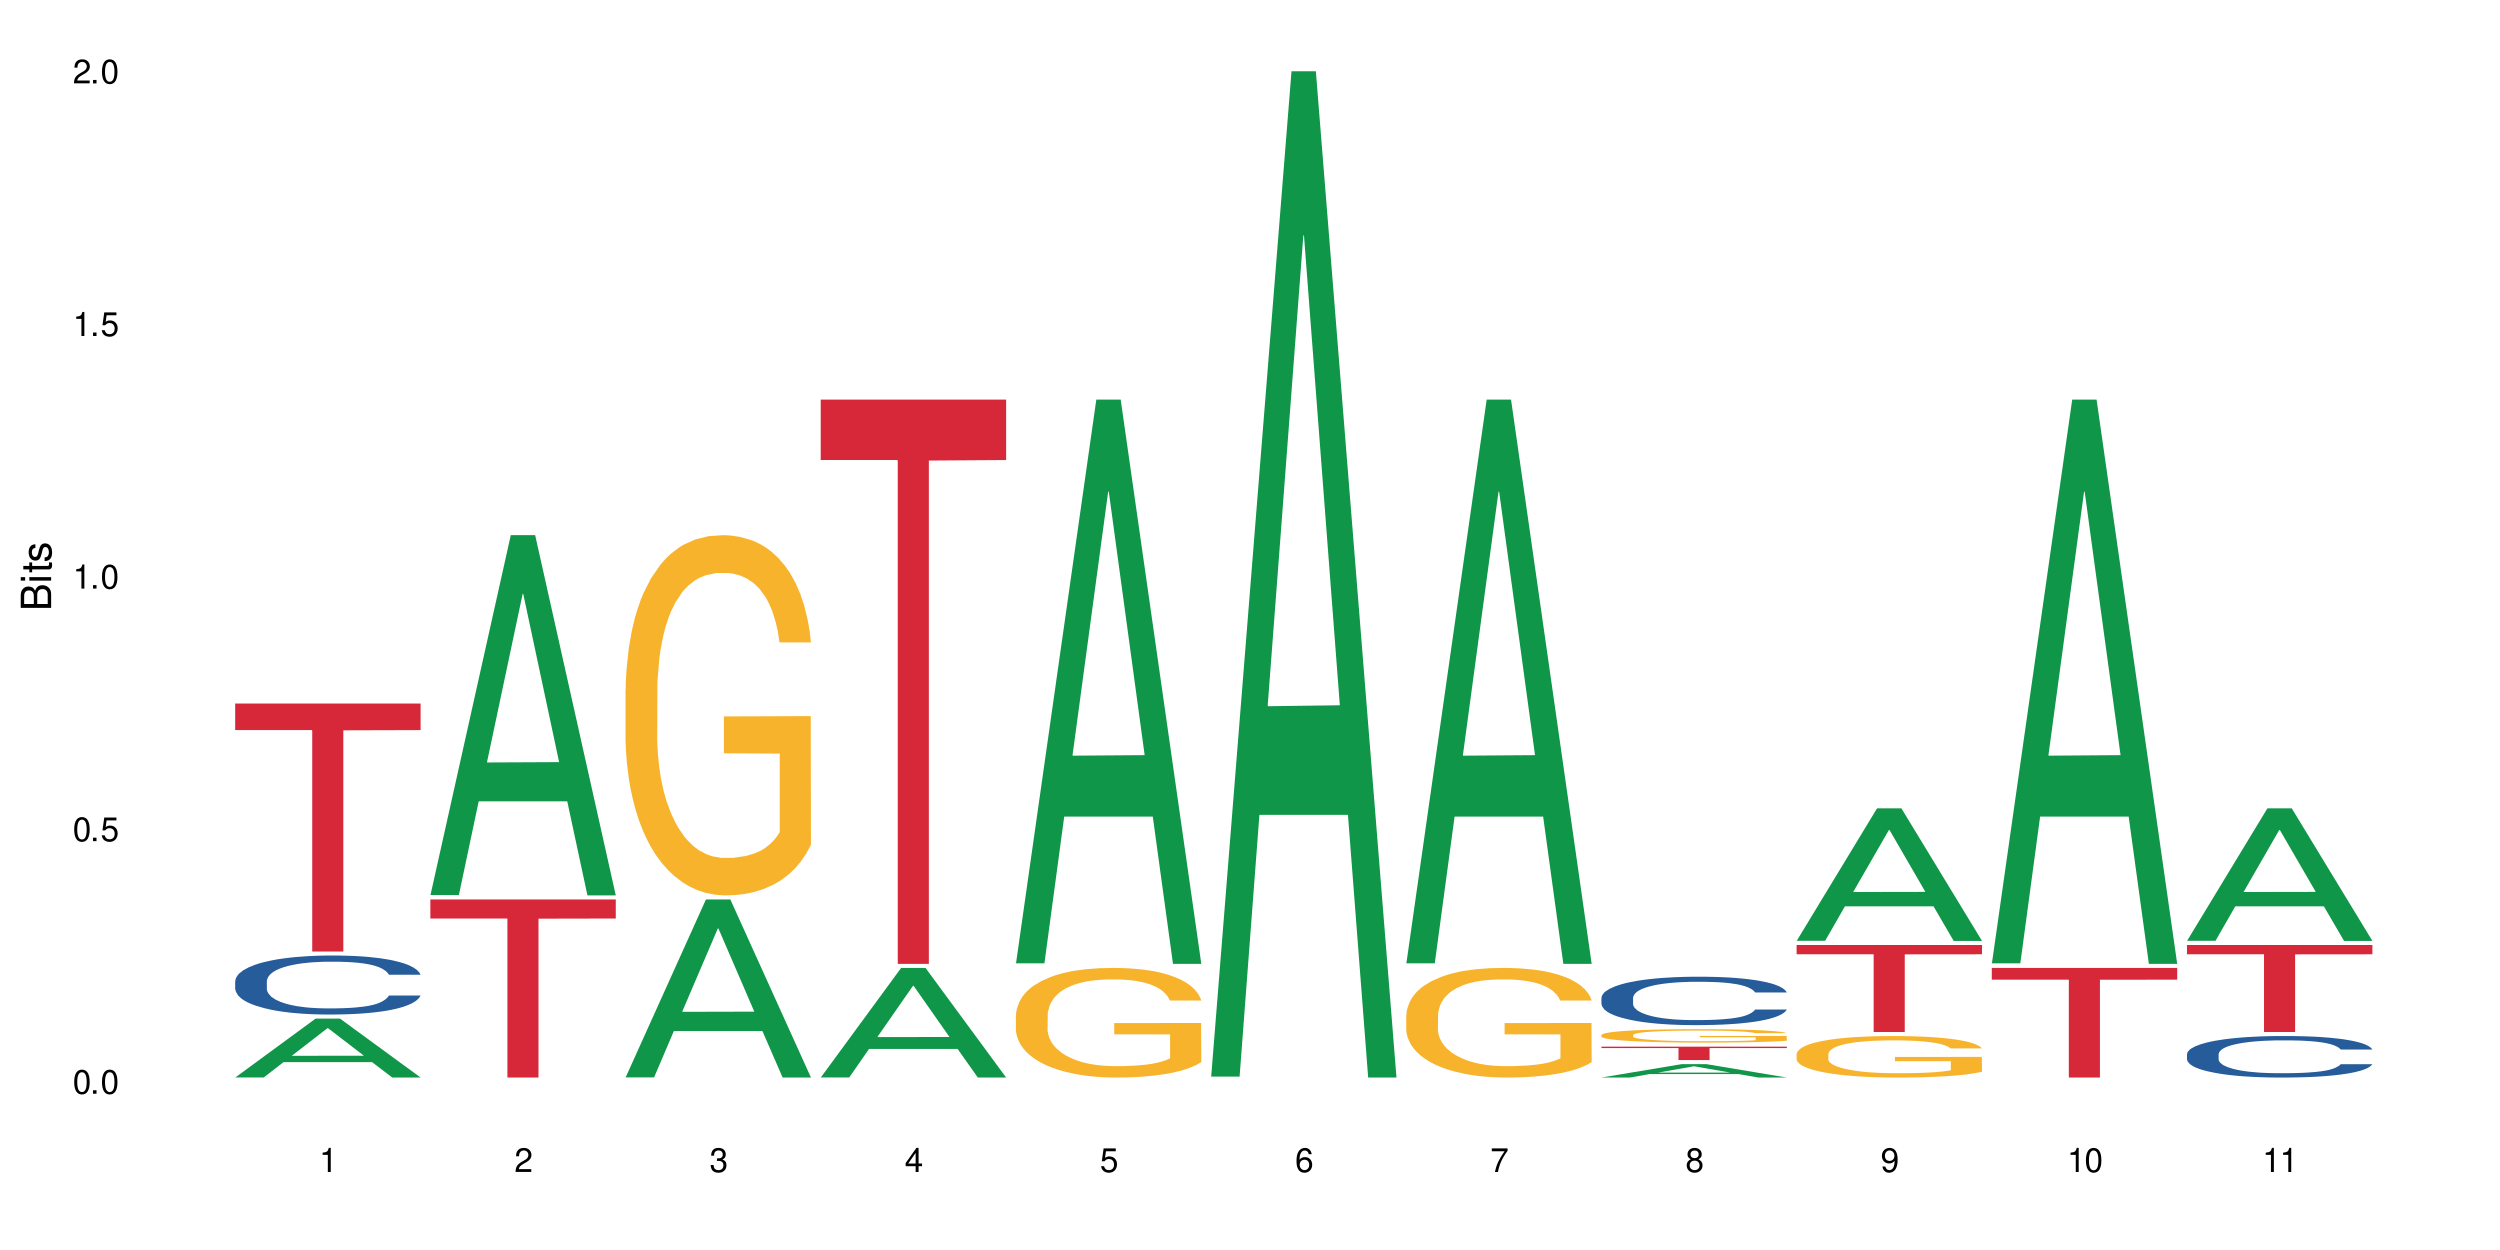 <?xml version="1.0" encoding="UTF-8"?>
<svg xmlns="http://www.w3.org/2000/svg" xmlns:xlink="http://www.w3.org/1999/xlink" width="720" height="360" viewBox="0 0 720 360">
<defs>
<g>
<g id="glyph-0-0">
</g>
<g id="glyph-0-1">
<path d="M 2.641 -6.938 C 2 -6.938 1.422 -6.656 1.078 -6.172 C 0.641 -5.562 0.406 -4.641 0.406 -3.359 C 0.406 -1.016 1.188 0.219 2.641 0.219 C 4.078 0.219 4.859 -1.016 4.859 -3.297 C 4.859 -4.641 4.656 -5.547 4.203 -6.172 C 3.844 -6.656 3.281 -6.938 2.641 -6.938 Z M 2.641 -6.188 C 3.547 -6.188 4 -5.25 4 -3.375 C 4 -1.406 3.562 -0.484 2.625 -0.484 C 1.734 -0.484 1.281 -1.438 1.281 -3.344 C 1.281 -5.25 1.734 -6.188 2.641 -6.188 Z M 2.641 -6.188 "/>
</g>
<g id="glyph-0-2">
<path d="M 1.828 -1 L 0.828 -1 L 0.828 0 L 1.828 0 Z M 1.828 -1 "/>
</g>
<g id="glyph-0-3">
<path d="M 4.562 -6.797 L 1.062 -6.797 L 0.547 -3.094 L 1.328 -3.094 C 1.719 -3.562 2.047 -3.734 2.578 -3.734 C 3.484 -3.734 4.062 -3.109 4.062 -2.094 C 4.062 -1.125 3.484 -0.531 2.578 -0.531 C 1.828 -0.531 1.375 -0.906 1.188 -1.672 L 0.328 -1.672 C 0.453 -1.109 0.547 -0.844 0.75 -0.594 C 1.125 -0.078 1.828 0.219 2.594 0.219 C 3.969 0.219 4.922 -0.781 4.922 -2.219 C 4.922 -3.562 4.031 -4.484 2.719 -4.484 C 2.25 -4.484 1.859 -4.359 1.469 -4.062 L 1.734 -5.969 L 4.562 -5.969 Z M 4.562 -6.797 "/>
</g>
<g id="glyph-0-4">
<path d="M 2.484 -4.938 L 2.484 0 L 3.328 0 L 3.328 -6.938 L 2.766 -6.938 C 2.469 -5.875 2.281 -5.734 0.984 -5.562 L 0.984 -4.938 Z M 2.484 -4.938 "/>
</g>
<g id="glyph-0-5">
<path d="M 4.859 -0.828 L 1.281 -0.828 C 1.359 -1.406 1.672 -1.781 2.5 -2.281 L 3.469 -2.828 C 4.406 -3.344 4.906 -4.062 4.906 -4.906 C 4.906 -5.484 4.672 -6.031 4.266 -6.406 C 3.859 -6.766 3.375 -6.938 2.719 -6.938 C 1.859 -6.938 1.219 -6.625 0.844 -6.031 C 0.609 -5.672 0.5 -5.234 0.484 -4.531 L 1.328 -4.531 C 1.359 -5.016 1.406 -5.281 1.531 -5.516 C 1.75 -5.938 2.188 -6.203 2.703 -6.203 C 3.469 -6.203 4.031 -5.641 4.031 -4.891 C 4.031 -4.344 3.719 -3.859 3.125 -3.516 L 2.234 -3 C 0.812 -2.172 0.406 -1.531 0.328 -0.016 L 4.859 -0.016 Z M 4.859 -0.828 "/>
</g>
<g id="glyph-0-6">
<path d="M 2.125 -3.188 L 2.578 -3.188 C 3.5 -3.188 3.984 -2.766 3.984 -1.922 C 3.984 -1.062 3.469 -0.531 2.594 -0.531 C 1.656 -0.531 1.203 -1 1.156 -2.016 L 0.312 -2.016 C 0.344 -1.453 0.438 -1.094 0.609 -0.781 C 0.953 -0.109 1.625 0.219 2.547 0.219 C 3.953 0.219 4.859 -0.625 4.859 -1.938 C 4.859 -2.828 4.516 -3.297 3.703 -3.594 C 4.344 -3.844 4.656 -4.328 4.656 -5.031 C 4.656 -6.219 3.875 -6.938 2.578 -6.938 C 1.203 -6.938 0.484 -6.172 0.453 -4.703 L 1.297 -4.703 C 1.312 -5.125 1.344 -5.359 1.453 -5.578 C 1.641 -5.969 2.062 -6.203 2.594 -6.203 C 3.344 -6.203 3.797 -5.75 3.797 -5 C 3.797 -4.516 3.609 -4.219 3.25 -4.047 C 3.016 -3.953 2.703 -3.922 2.125 -3.906 Z M 2.125 -3.188 "/>
</g>
<g id="glyph-0-7">
<path d="M 3.141 -1.672 L 3.141 0 L 3.984 0 L 3.984 -1.672 L 4.984 -1.672 L 4.984 -2.438 L 3.984 -2.438 L 3.984 -6.938 L 3.359 -6.938 L 0.266 -2.578 L 0.266 -1.672 Z M 3.141 -2.438 L 1 -2.438 L 3.141 -5.5 Z M 3.141 -2.438 "/>
</g>
<g id="glyph-0-8">
<path d="M 4.781 -5.125 C 4.609 -6.266 3.891 -6.938 2.844 -6.938 C 2.094 -6.938 1.422 -6.578 1.031 -5.953 C 0.594 -5.266 0.406 -4.422 0.406 -3.172 C 0.406 -2 0.578 -1.25 0.984 -0.641 C 1.359 -0.078 1.953 0.219 2.703 0.219 C 3.984 0.219 4.922 -0.75 4.922 -2.094 C 4.922 -3.375 4.062 -4.281 2.844 -4.281 C 2.172 -4.281 1.641 -4.031 1.281 -3.516 C 1.281 -5.234 1.828 -6.188 2.797 -6.188 C 3.391 -6.188 3.797 -5.797 3.938 -5.125 Z M 2.734 -3.531 C 3.547 -3.531 4.062 -2.953 4.062 -2.031 C 4.062 -1.156 3.484 -0.531 2.703 -0.531 C 1.922 -0.531 1.328 -1.188 1.328 -2.078 C 1.328 -2.938 1.906 -3.531 2.734 -3.531 Z M 2.734 -3.531 "/>
</g>
<g id="glyph-0-9">
<path d="M 4.984 -6.797 L 0.438 -6.797 L 0.438 -5.969 L 4.109 -5.969 C 2.5 -3.656 1.828 -2.234 1.328 0 L 2.219 0 C 2.594 -2.172 3.453 -4.047 4.984 -6.094 Z M 4.984 -6.797 "/>
</g>
<g id="glyph-0-10">
<path d="M 3.75 -3.656 C 4.469 -4.094 4.688 -4.438 4.688 -5.078 C 4.688 -6.172 3.844 -6.938 2.641 -6.938 C 1.438 -6.938 0.594 -6.172 0.594 -5.094 C 0.594 -4.438 0.812 -4.094 1.516 -3.656 C 0.734 -3.266 0.359 -2.703 0.359 -1.922 C 0.359 -0.656 1.281 0.219 2.641 0.219 C 3.984 0.219 4.922 -0.656 4.922 -1.922 C 4.922 -2.703 4.531 -3.266 3.75 -3.656 Z M 2.641 -6.188 C 3.359 -6.188 3.812 -5.75 3.812 -5.062 C 3.812 -4.406 3.344 -3.984 2.641 -3.984 C 1.922 -3.984 1.453 -4.406 1.453 -5.078 C 1.453 -5.75 1.922 -6.188 2.641 -6.188 Z M 2.641 -3.266 C 3.484 -3.266 4.062 -2.719 4.062 -1.906 C 4.062 -1.078 3.484 -0.531 2.625 -0.531 C 1.797 -0.531 1.219 -1.094 1.219 -1.906 C 1.219 -2.719 1.781 -3.266 2.641 -3.266 Z M 2.641 -3.266 "/>
</g>
<g id="glyph-0-11">
<path d="M 0.516 -1.578 C 0.672 -0.453 1.406 0.219 2.438 0.219 C 3.188 0.219 3.859 -0.141 4.266 -0.766 C 4.688 -1.453 4.891 -2.297 4.891 -3.547 C 4.891 -4.719 4.703 -5.453 4.312 -6.078 C 3.938 -6.641 3.344 -6.938 2.594 -6.938 C 1.297 -6.938 0.359 -5.969 0.359 -4.625 C 0.359 -3.344 1.234 -2.453 2.453 -2.453 C 3.094 -2.453 3.578 -2.672 4.016 -3.203 C 4 -1.484 3.469 -0.531 2.5 -0.531 C 1.906 -0.531 1.484 -0.906 1.359 -1.578 Z M 2.578 -6.203 C 3.375 -6.203 3.969 -5.531 3.969 -4.641 C 3.969 -3.797 3.391 -3.188 2.547 -3.188 C 1.734 -3.188 1.234 -3.766 1.234 -4.688 C 1.234 -5.562 1.797 -6.203 2.578 -6.203 Z M 2.578 -6.203 "/>
</g>
<g id="glyph-1-0">
</g>
<g id="glyph-1-1">
<path d="M 0 -0.953 L 0 -4.891 C 0 -5.719 -0.234 -6.344 -0.734 -6.797 C -1.188 -7.234 -1.812 -7.469 -2.5 -7.469 C -3.547 -7.469 -4.188 -7 -4.625 -5.875 C -4.984 -6.688 -5.625 -7.094 -6.531 -7.094 C -7.172 -7.094 -7.734 -6.859 -8.141 -6.391 C -8.562 -5.922 -8.75 -5.344 -8.75 -4.5 L -8.75 -0.953 Z M -4.984 -2.062 L -7.766 -2.062 L -7.766 -4.219 C -7.766 -4.844 -7.688 -5.203 -7.453 -5.5 C -7.219 -5.812 -6.859 -5.969 -6.375 -5.969 C -5.891 -5.969 -5.531 -5.812 -5.297 -5.5 C -5.062 -5.203 -4.984 -4.844 -4.984 -4.219 Z M -0.984 -2.062 L -4 -2.062 L -4 -4.781 C -4 -5.766 -3.438 -6.359 -2.484 -6.359 C -1.547 -6.359 -0.984 -5.766 -0.984 -4.781 Z M -0.984 -2.062 "/>
</g>
<g id="glyph-1-2">
<path d="M -6.281 -1.797 L -6.281 -0.797 L 0 -0.797 L 0 -1.797 Z M -8.75 -1.797 L -8.75 -0.797 L -7.484 -0.797 L -7.484 -1.797 Z M -8.75 -1.797 "/>
</g>
<g id="glyph-1-3">
<path d="M -6.281 -3.047 L -6.281 -2.016 L -8.016 -2.016 L -8.016 -1.016 L -6.281 -1.016 L -6.281 -0.172 L -5.469 -0.172 L -5.469 -1.016 L -0.719 -1.016 C -0.078 -1.016 0.281 -1.453 0.281 -2.234 C 0.281 -2.5 0.25 -2.719 0.188 -3.047 L -0.641 -3.047 C -0.609 -2.906 -0.594 -2.766 -0.594 -2.562 C -0.594 -2.141 -0.719 -2.016 -1.156 -2.016 L -5.469 -2.016 L -5.469 -3.047 Z M -6.281 -3.047 "/>
</g>
<g id="glyph-1-4">
<path d="M -4.531 -5.25 C -5.766 -5.25 -6.469 -4.422 -6.469 -2.969 C -6.469 -1.516 -5.719 -0.562 -4.547 -0.562 C -3.562 -0.562 -3.094 -1.062 -2.734 -2.562 L -2.516 -3.484 C -2.344 -4.188 -2.094 -4.469 -1.641 -4.469 C -1.047 -4.469 -0.641 -3.875 -0.641 -3 C -0.641 -2.453 -0.797 -2 -1.062 -1.75 C -1.25 -1.594 -1.422 -1.531 -1.875 -1.469 L -1.875 -0.406 C -0.422 -0.453 0.281 -1.266 0.281 -2.922 C 0.281 -4.5 -0.5 -5.516 -1.719 -5.516 C -2.656 -5.516 -3.172 -4.984 -3.469 -3.734 L -3.703 -2.766 C -3.891 -1.953 -4.156 -1.609 -4.594 -1.609 C -5.188 -1.609 -5.547 -2.125 -5.547 -2.938 C -5.547 -3.75 -5.203 -4.172 -4.531 -4.203 Z M -4.531 -5.25 "/>
</g>
</g>
</defs>
<rect x="-72" y="-36" width="864" height="432" fill="rgb(100%, 100%, 100%)" fill-opacity="1"/>
<path fill-rule="nonzero" fill="rgb(6.275%, 58.824%, 28.235%)" fill-opacity="1" d="M 67.73 310.316 L 67.789 310.301 L 90.895 293.352 L 97.91 293.352 L 121.133 310.332 L 112.973 310.332 L 107.152 305.898 L 81.652 305.898 L 75.945 310.316 L 67.73 310.316 L 84.105 304.066 L 104.816 304.051 L 94.488 296.125 L 94.375 296.109 L 94.262 296.156 L 84.047 304.051 L 84.105 304.066 Z M 67.73 310.316 "/>
<path fill-rule="nonzero" fill="rgb(14.51%, 36.078%, 60%)" fill-opacity="1" d="M 67.73 282.594 L 67.797 282.578 L 67.797 282.203 L 67.992 281.613 L 68.449 280.871 L 68.902 280.359 L 70.074 279.441 L 71.703 278.559 L 73.398 277.875 L 74.633 277.469 L 75.742 277.16 L 78.281 276.586 L 79.91 276.289 L 81.668 276.027 L 83.816 275.762 L 85.379 275.609 L 88.895 275.359 L 91.5 275.25 L 93.52 275.203 L 97.883 275.203 L 100.488 275.266 L 102.375 275.344 L 104.461 275.469 L 106.219 275.609 L 109.281 275.949 L 112.016 276.383 L 113.254 276.633 L 115.207 277.113 L 116.703 277.578 L 117.746 277.984 L 118.918 278.559 L 119.961 279.254 L 120.742 280.047 L 121.133 280.715 L 112.016 280.715 L 111.559 280.094 L 111.039 279.613 L 110.062 278.977 L 109.086 278.527 L 107.715 278.074 L 106.48 277.781 L 104.785 277.484 L 103.289 277.301 L 101.727 277.16 L 100.227 277.066 L 97.363 276.973 L 94.039 276.973 L 92.805 277.004 L 90.262 277.129 L 88.895 277.238 L 86.941 277.453 L 85.574 277.656 L 83.945 277.969 L 82.84 278.23 L 81.473 278.633 L 80.496 278.992 L 79.387 279.504 L 78.738 279.891 L 78.152 280.328 L 77.629 280.84 L 77.238 281.383 L 76.977 281.957 L 76.848 282.516 L 76.848 284.922 L 76.977 285.48 L 77.305 286.133 L 78.152 287.078 L 79.387 287.902 L 80.82 288.555 L 82.188 289.02 L 82.969 289.238 L 84.012 289.484 L 85.641 289.797 L 87.984 290.105 L 89.352 290.23 L 91.438 290.355 L 93.586 290.418 L 96.449 290.418 L 98.988 290.355 L 100.684 290.277 L 102.441 290.152 L 104.852 289.891 L 106.348 289.641 L 107.652 289.344 L 108.629 289.051 L 109.281 288.801 L 110.258 288.32 L 111.039 287.793 L 111.625 287.25 L 112.016 286.723 L 121.133 286.723 L 120.742 287.344 L 120.156 287.949 L 119.57 288.398 L 118.656 288.941 L 117.613 289.422 L 116.117 289.965 L 114.879 290.324 L 113.254 290.711 L 111.754 291.008 L 110.125 291.27 L 107.715 291.582 L 106.152 291.734 L 104.461 291.875 L 102.441 292 L 99.902 292.109 L 97.168 292.172 L 94.625 292.188 L 91.891 292.156 L 89.871 292.094 L 87.203 291.953 L 83.883 291.676 L 81.473 291.379 L 79.582 291.086 L 77.957 290.773 L 76.133 290.355 L 73.789 289.672 L 72.355 289.145 L 71.379 288.711 L 70.27 288.105 L 69.488 287.559 L 68.578 286.691 L 67.926 285.59 L 67.73 284.734 Z M 67.73 282.594 "/>
<path fill-rule="nonzero" fill="rgb(83.922%, 15.686%, 22.353%)" fill-opacity="1" d="M 67.73 202.621 L 121.133 202.621 L 121.133 210.266 L 98.875 210.332 L 98.875 274.039 L 89.922 274.039 L 89.922 210.398 L 89.793 210.266 L 67.73 210.266 Z M 67.73 202.621 "/>
<path fill-rule="nonzero" fill="rgb(6.275%, 58.824%, 28.235%)" fill-opacity="1" d="M 123.941 257.777 L 124 257.68 L 147.105 154.125 L 154.125 154.125 L 177.344 257.875 L 169.184 257.875 L 163.367 230.793 L 137.863 230.793 L 132.156 257.777 L 123.941 257.777 L 140.316 219.59 L 161.027 219.492 L 150.699 171.074 L 150.586 170.977 L 150.473 171.27 L 140.258 219.492 L 140.316 219.59 Z M 123.941 257.777 "/>
<path fill-rule="nonzero" fill="rgb(83.922%, 15.686%, 22.353%)" fill-opacity="1" d="M 123.941 259.039 L 177.344 259.039 L 177.344 264.531 L 155.086 264.578 L 155.086 310.332 L 146.133 310.332 L 146.133 264.625 L 146.004 264.531 L 123.941 264.531 Z M 123.941 259.039 "/>
<path fill-rule="nonzero" fill="rgb(6.275%, 58.824%, 28.235%)" fill-opacity="1" d="M 180.152 310.285 L 180.211 310.234 L 203.316 259.039 L 210.336 259.039 L 233.555 310.332 L 225.395 310.332 L 219.578 296.941 L 194.074 296.941 L 188.371 310.285 L 180.152 310.285 L 196.527 291.406 L 217.238 291.355 L 206.91 267.418 L 206.797 267.371 L 206.684 267.516 L 196.473 291.355 L 196.527 291.406 Z M 180.152 310.285 "/>
<path fill-rule="nonzero" fill="rgb(96.863%, 70.196%, 16.863%)" fill-opacity="1" d="M 180.152 198.562 L 180.219 198.469 L 180.219 196.57 L 180.48 192.309 L 181.129 186.434 L 181.977 181.602 L 182.891 177.812 L 183.477 175.82 L 184.453 172.98 L 185.297 170.895 L 187.449 166.633 L 190.184 162.652 L 191.68 160.945 L 193.375 159.336 L 195.785 157.535 L 196.891 156.871 L 200.277 155.355 L 204.121 154.41 L 208.352 154.125 L 210.305 154.219 L 212.977 154.598 L 216.621 155.641 L 218.707 156.59 L 220.336 157.535 L 222.027 158.766 L 224.113 160.664 L 226.066 162.938 L 227.629 165.211 L 229.191 168.051 L 230.492 171.086 L 231.602 174.402 L 232.578 178.379 L 233.164 181.695 L 233.555 185.012 L 224.504 185.012 L 223.98 181.695 L 223.395 179.137 L 222.418 176.012 L 221.441 173.738 L 220.465 171.938 L 218.641 169.473 L 217.078 167.957 L 215.125 166.633 L 213.238 165.777 L 211.086 165.211 L 209.785 165.02 L 206.332 165.02 L 203.207 165.684 L 201.383 166.441 L 200.082 167.199 L 198.258 168.621 L 197.152 169.758 L 196.5 170.516 L 194.547 173.453 L 193.242 176.105 L 192.527 177.906 L 191.617 180.75 L 190.965 183.309 L 190.246 187.098 L 189.855 189.941 L 189.336 196.383 L 189.27 213.438 L 189.465 217.039 L 189.855 220.922 L 190.379 224.332 L 191.16 227.934 L 191.941 230.684 L 193.309 234.379 L 194.48 236.84 L 195.395 238.453 L 197.152 241.008 L 197.867 241.863 L 199.562 243.566 L 201.32 244.895 L 203.469 246.031 L 205.098 246.602 L 207.699 247.074 L 211.023 247.074 L 214.93 246.504 L 217.402 245.746 L 219.098 244.988 L 220.203 244.324 L 221.57 243.285 L 222.551 242.336 L 223.461 241.293 L 224.566 239.684 L 224.566 217.039 L 208.484 216.945 L 208.484 206.332 L 233.488 206.238 L 233.555 243.285 L 232.188 245.844 L 230.492 248.305 L 228.867 250.199 L 227.172 251.812 L 224.762 253.613 L 222.809 254.75 L 219.812 256.074 L 217.078 256.926 L 214.215 257.496 L 211.672 257.781 L 208.68 257.875 L 206.008 257.688 L 203.141 257.117 L 200.863 256.359 L 198.777 255.41 L 196.695 254.18 L 194.09 252.191 L 192.398 250.578 L 190.641 248.59 L 188.879 246.223 L 187.316 243.664 L 186.277 241.672 L 185.234 239.398 L 184.125 236.555 L 183.086 233.336 L 182.305 230.398 L 181.586 227.082 L 181.066 223.953 L 180.543 219.691 L 180.285 216.281 L 180.152 213.344 Z M 180.152 198.562 "/>
<path fill-rule="nonzero" fill="rgb(6.275%, 58.824%, 28.235%)" fill-opacity="1" d="M 236.367 310.305 L 236.422 310.273 L 259.527 278.762 L 266.547 278.762 L 289.766 310.332 L 281.609 310.332 L 275.789 302.09 L 250.285 302.09 L 244.582 310.305 L 236.367 310.305 L 252.738 298.684 L 273.449 298.652 L 263.121 283.922 L 263.008 283.891 L 262.895 283.98 L 252.684 298.652 L 252.738 298.684 Z M 236.367 310.305 "/>
<path fill-rule="nonzero" fill="rgb(83.922%, 15.686%, 22.353%)" fill-opacity="1" d="M 236.367 115.094 L 289.766 115.094 L 289.766 132.488 L 267.512 132.641 L 267.512 277.598 L 258.555 277.598 L 258.555 132.793 L 258.426 132.488 L 236.367 132.488 Z M 236.367 115.094 "/>
<path fill-rule="nonzero" fill="rgb(6.275%, 58.824%, 28.235%)" fill-opacity="1" d="M 292.578 277.445 L 292.633 277.293 L 315.738 115.094 L 322.758 115.094 L 345.977 277.598 L 337.82 277.598 L 332 235.18 L 306.496 235.18 L 300.793 277.445 L 292.578 277.445 L 308.949 217.633 L 329.66 217.48 L 319.336 141.645 L 319.219 141.492 L 319.105 141.949 L 308.895 217.48 L 308.949 217.633 Z M 292.578 277.445 "/>
<path fill-rule="nonzero" fill="rgb(96.863%, 70.196%, 16.863%)" fill-opacity="1" d="M 292.578 292.285 L 292.641 292.254 L 292.641 291.68 L 292.902 290.383 L 293.555 288.594 L 294.398 287.125 L 295.312 285.969 L 295.898 285.363 L 296.875 284.5 L 297.723 283.867 L 299.871 282.57 L 302.605 281.359 L 304.105 280.84 L 305.797 280.348 L 308.207 279.801 L 309.312 279.598 L 312.699 279.137 L 316.543 278.848 L 320.773 278.762 L 322.73 278.793 L 325.398 278.906 L 329.047 279.223 L 331.129 279.512 L 332.758 279.801 L 334.449 280.176 L 336.535 280.754 L 338.488 281.445 L 340.051 282.137 L 341.613 283 L 342.918 283.922 L 344.023 284.934 L 345 286.145 L 345.586 287.152 L 345.977 288.16 L 336.926 288.16 L 336.406 287.152 L 335.82 286.375 L 334.84 285.422 L 333.863 284.73 L 332.887 284.184 L 331.066 283.434 L 329.5 282.973 L 327.547 282.57 L 325.66 282.309 L 323.512 282.137 L 322.207 282.078 L 318.758 282.078 L 315.629 282.281 L 313.809 282.512 L 312.504 282.742 L 310.68 283.172 L 309.574 283.52 L 308.922 283.75 L 306.969 284.645 L 305.668 285.453 L 304.949 286 L 304.039 286.863 L 303.387 287.645 L 302.672 288.797 L 302.281 289.66 L 301.758 291.621 L 301.695 296.812 L 301.891 297.906 L 302.281 299.09 L 302.801 300.125 L 303.582 301.223 L 304.363 302.059 L 305.73 303.184 L 306.902 303.934 L 307.816 304.422 L 309.574 305.199 L 310.289 305.461 L 311.984 305.98 L 313.742 306.383 L 315.891 306.73 L 317.52 306.902 L 320.125 307.047 L 323.445 307.047 L 327.352 306.871 L 329.828 306.641 L 331.52 306.41 L 332.629 306.211 L 333.996 305.891 L 334.973 305.605 L 335.883 305.285 L 336.992 304.797 L 336.992 297.906 L 320.906 297.879 L 320.906 294.648 L 345.914 294.621 L 345.977 305.891 L 344.609 306.672 L 342.918 307.422 L 341.289 307.996 L 339.598 308.488 L 337.188 309.035 L 335.234 309.383 L 332.238 309.785 L 329.5 310.043 L 326.637 310.219 L 324.098 310.305 L 321.102 310.332 L 318.43 310.273 L 315.566 310.102 L 313.285 309.871 L 311.203 309.582 L 309.117 309.207 L 306.512 308.602 L 304.82 308.113 L 303.062 307.508 L 301.305 306.785 L 299.742 306.008 L 298.699 305.402 L 297.656 304.711 L 296.551 303.844 L 295.508 302.867 L 294.727 301.973 L 294.008 300.961 L 293.488 300.012 L 292.969 298.715 L 292.707 297.676 L 292.578 296.781 Z M 292.578 292.285 "/>
<path fill-rule="nonzero" fill="rgb(6.275%, 58.824%, 28.235%)" fill-opacity="1" d="M 348.789 310.059 L 348.844 309.789 L 371.953 20.527 L 378.969 20.527 L 402.188 310.332 L 394.031 310.332 L 388.211 234.684 L 362.711 234.684 L 357.004 310.059 L 348.789 310.059 L 365.164 203.391 L 385.871 203.117 L 375.547 67.875 L 375.434 67.602 L 375.316 68.418 L 365.105 203.117 L 365.164 203.391 Z M 348.789 310.059 "/>
<path fill-rule="nonzero" fill="rgb(6.275%, 58.824%, 28.235%)" fill-opacity="1" d="M 405 277.445 L 405.059 277.293 L 428.164 115.094 L 435.18 115.094 L 458.402 277.598 L 450.242 277.598 L 444.422 235.18 L 418.922 235.18 L 413.215 277.445 L 405 277.445 L 421.375 217.633 L 442.082 217.48 L 431.758 141.645 L 431.645 141.492 L 431.527 141.949 L 421.316 217.48 L 421.375 217.633 Z M 405 277.445 "/>
<path fill-rule="nonzero" fill="rgb(96.863%, 70.196%, 16.863%)" fill-opacity="1" d="M 405 292.285 L 405.066 292.254 L 405.066 291.68 L 405.324 290.383 L 405.977 288.594 L 406.824 287.125 L 407.734 285.969 L 408.32 285.363 L 409.297 284.5 L 410.145 283.867 L 412.293 282.57 L 415.027 281.359 L 416.527 280.84 L 418.219 280.348 L 420.629 279.801 L 421.738 279.598 L 425.121 279.137 L 428.965 278.848 L 433.199 278.762 L 435.152 278.793 L 437.82 278.906 L 441.469 279.223 L 443.551 279.512 L 445.18 279.801 L 446.875 280.176 L 448.957 280.754 L 450.91 281.445 L 452.473 282.137 L 454.039 283 L 455.34 283.922 L 456.445 284.934 L 457.426 286.145 L 458.012 287.152 L 458.402 288.16 L 449.348 288.16 L 448.828 287.152 L 448.242 286.375 L 447.266 285.422 L 446.289 284.73 L 445.312 284.184 L 443.488 283.434 L 441.926 282.973 L 439.973 282.57 L 438.082 282.309 L 435.934 282.137 L 434.629 282.078 L 431.18 282.078 L 428.055 282.281 L 426.23 282.512 L 424.926 282.742 L 423.105 283.172 L 421.996 283.52 L 421.348 283.75 L 419.391 284.645 L 418.09 285.453 L 417.375 286 L 416.461 286.863 L 415.809 287.645 L 415.094 288.797 L 414.703 289.66 L 414.184 291.621 L 414.117 296.812 L 414.312 297.906 L 414.703 299.09 L 415.223 300.125 L 416.004 301.223 L 416.785 302.059 L 418.156 303.184 L 419.328 303.934 L 420.238 304.422 L 421.996 305.199 L 422.715 305.461 L 424.406 305.98 L 426.164 306.383 L 428.312 306.73 L 429.941 306.902 L 432.547 307.047 L 435.867 307.047 L 439.777 306.871 L 442.25 306.641 L 443.945 306.41 L 445.051 306.211 L 446.418 305.891 L 447.395 305.605 L 448.309 305.285 L 449.414 304.797 L 449.414 297.906 L 433.328 297.879 L 433.328 294.648 L 458.336 294.621 L 458.402 305.891 L 457.031 306.672 L 455.34 307.422 L 453.711 307.996 L 452.02 308.488 L 449.609 309.035 L 447.656 309.383 L 444.66 309.785 L 441.926 310.043 L 439.059 310.219 L 436.52 310.305 L 433.523 310.332 L 430.855 310.273 L 427.988 310.102 L 425.707 309.871 L 423.625 309.582 L 421.543 309.207 L 418.938 308.602 L 417.242 308.113 L 415.484 307.508 L 413.727 306.785 L 412.164 306.008 L 411.121 305.402 L 410.078 304.711 L 408.973 303.844 L 407.93 302.867 L 407.148 301.973 L 406.434 300.961 L 405.91 300.012 L 405.391 298.715 L 405.129 297.676 L 405 296.781 Z M 405 292.285 "/>
<path fill-rule="nonzero" fill="rgb(6.275%, 58.824%, 28.235%)" fill-opacity="1" d="M 461.211 310.328 L 461.27 310.324 L 484.375 306.465 L 491.391 306.465 L 514.613 310.332 L 506.453 310.332 L 500.633 309.324 L 475.133 309.324 L 469.426 310.328 L 461.211 310.328 L 477.586 308.906 L 498.297 308.902 L 487.969 307.098 L 487.855 307.094 L 487.742 307.105 L 477.527 308.902 L 477.586 308.906 Z M 461.211 310.328 "/>
<path fill-rule="nonzero" fill="rgb(14.51%, 36.078%, 60%)" fill-opacity="1" d="M 461.211 287.367 L 461.277 287.355 L 461.277 287.047 L 461.473 286.566 L 461.926 285.953 L 462.383 285.535 L 463.555 284.781 L 465.184 284.055 L 466.879 283.496 L 468.113 283.164 L 469.223 282.91 L 471.762 282.438 L 473.391 282.195 L 475.148 281.98 L 477.297 281.766 L 478.859 281.637 L 482.375 281.434 L 484.98 281.344 L 487 281.305 L 491.363 281.305 L 493.969 281.355 L 495.855 281.422 L 497.941 281.523 L 499.699 281.637 L 502.762 281.918 L 505.496 282.273 L 506.73 282.477 L 508.688 282.871 L 510.184 283.254 L 511.227 283.586 L 512.398 284.055 L 513.441 284.629 L 514.223 285.277 L 514.613 285.828 L 505.496 285.828 L 505.039 285.316 L 504.52 284.922 L 503.543 284.398 L 502.562 284.031 L 501.195 283.66 L 499.961 283.418 L 498.266 283.176 L 496.77 283.023 L 495.207 282.91 L 493.707 282.832 L 490.844 282.758 L 487.52 282.758 L 486.285 282.781 L 483.742 282.883 L 482.375 282.973 L 480.422 283.152 L 479.055 283.316 L 477.426 283.57 L 476.32 283.789 L 474.953 284.121 L 473.977 284.414 L 472.867 284.832 L 472.219 285.152 L 471.633 285.508 L 471.109 285.93 L 470.719 286.375 L 470.457 286.844 L 470.328 287.305 L 470.328 289.277 L 470.457 289.734 L 470.785 290.27 L 471.633 291.047 L 472.867 291.723 L 474.301 292.258 L 475.668 292.641 L 476.449 292.816 L 477.492 293.02 L 479.121 293.277 L 481.465 293.531 L 482.832 293.633 L 484.918 293.734 L 487.066 293.785 L 489.93 293.785 L 492.469 293.734 L 494.164 293.672 L 495.922 293.57 L 498.332 293.352 L 499.828 293.148 L 501.133 292.906 L 502.109 292.664 L 502.762 292.461 L 503.738 292.066 L 504.52 291.633 L 505.105 291.188 L 505.496 290.754 L 514.613 290.754 L 514.223 291.266 L 513.637 291.762 L 513.051 292.129 L 512.137 292.574 L 511.094 292.969 L 509.598 293.414 L 508.359 293.707 L 506.73 294.027 L 505.234 294.27 L 503.605 294.484 L 501.195 294.742 L 499.633 294.867 L 497.941 294.98 L 495.922 295.086 L 493.383 295.172 L 490.648 295.223 L 488.105 295.238 L 485.371 295.211 L 483.352 295.16 L 480.684 295.047 L 477.363 294.816 L 474.953 294.574 L 473.062 294.332 L 471.438 294.078 L 469.613 293.734 L 467.27 293.176 L 465.836 292.742 L 464.859 292.383 L 463.75 291.887 L 462.969 291.441 L 462.059 290.73 L 461.406 289.824 L 461.211 289.125 Z M 461.211 287.367 "/>
<path fill-rule="nonzero" fill="rgb(96.863%, 70.196%, 16.863%)" fill-opacity="1" d="M 461.211 298.059 L 461.277 298.055 L 461.277 297.984 L 461.535 297.824 L 462.188 297.605 L 463.035 297.426 L 463.945 297.285 L 464.531 297.211 L 465.508 297.105 L 466.355 297.027 L 468.504 296.867 L 471.242 296.719 L 472.738 296.656 L 474.43 296.594 L 476.84 296.527 L 477.949 296.504 L 481.336 296.445 L 485.176 296.41 L 489.41 296.402 L 491.363 296.406 L 494.035 296.418 L 497.68 296.457 L 499.766 296.492 L 501.391 296.527 L 503.086 296.574 L 505.168 296.645 L 507.125 296.73 L 508.688 296.812 L 510.25 296.922 L 511.551 297.031 L 512.66 297.156 L 513.637 297.305 L 514.223 297.43 L 514.613 297.551 L 505.559 297.551 L 505.039 297.43 L 504.453 297.332 L 503.477 297.219 L 502.5 297.133 L 501.523 297.066 L 499.699 296.973 L 498.137 296.918 L 496.184 296.867 L 494.293 296.836 L 492.145 296.812 L 490.844 296.809 L 487.391 296.809 L 484.266 296.832 L 482.441 296.859 L 481.141 296.887 L 479.316 296.941 L 478.207 296.984 L 477.559 297.012 L 475.602 297.121 L 474.301 297.219 L 473.586 297.289 L 472.672 297.395 L 472.023 297.488 L 471.305 297.629 L 470.914 297.734 L 470.395 297.977 L 470.328 298.613 L 470.523 298.746 L 470.914 298.891 L 471.438 299.02 L 472.219 299.152 L 473 299.254 L 474.367 299.395 L 475.539 299.484 L 476.449 299.543 L 478.207 299.641 L 478.926 299.672 L 480.617 299.734 L 482.375 299.785 L 484.523 299.828 L 486.152 299.848 L 488.758 299.867 L 492.078 299.867 L 495.988 299.844 L 498.461 299.816 L 500.156 299.789 L 501.262 299.766 L 502.629 299.727 L 503.605 299.691 L 504.52 299.652 L 505.625 299.59 L 505.625 298.746 L 489.539 298.742 L 489.539 298.348 L 514.547 298.344 L 514.613 299.727 L 513.246 299.82 L 511.551 299.91 L 509.922 299.984 L 508.23 300.043 L 505.82 300.109 L 503.867 300.152 L 500.871 300.203 L 498.137 300.234 L 495.27 300.254 L 492.73 300.266 L 489.734 300.27 L 487.066 300.262 L 484.199 300.242 L 481.922 300.211 L 479.836 300.176 L 477.754 300.133 L 475.148 300.059 L 473.453 299.996 L 471.695 299.922 L 469.938 299.836 L 468.375 299.738 L 467.332 299.664 L 466.289 299.578 L 465.184 299.473 L 464.141 299.355 L 463.359 299.246 L 462.645 299.121 L 462.121 299.004 L 461.602 298.844 L 461.34 298.719 L 461.211 298.609 Z M 461.211 298.059 "/>
<path fill-rule="nonzero" fill="rgb(83.922%, 15.686%, 22.353%)" fill-opacity="1" d="M 461.211 301.434 L 514.613 301.434 L 514.613 301.848 L 492.355 301.852 L 492.355 305.301 L 483.402 305.301 L 483.402 301.855 L 483.273 301.848 L 461.211 301.848 Z M 461.211 301.434 "/>
<path fill-rule="nonzero" fill="rgb(6.275%, 58.824%, 28.235%)" fill-opacity="1" d="M 517.422 270.953 L 517.48 270.918 L 540.586 232.809 L 547.602 232.809 L 570.824 270.988 L 562.664 270.988 L 556.848 261.023 L 531.344 261.023 L 525.637 270.953 L 517.422 270.953 L 533.797 256.902 L 554.508 256.863 L 544.18 239.047 L 544.066 239.012 L 543.953 239.121 L 533.738 256.863 L 533.797 256.902 Z M 517.422 270.953 "/>
<path fill-rule="nonzero" fill="rgb(96.863%, 70.196%, 16.863%)" fill-opacity="1" d="M 517.422 303.5 L 517.488 303.488 L 517.488 303.27 L 517.75 302.781 L 518.398 302.105 L 519.246 301.547 L 520.156 301.109 L 520.742 300.883 L 521.723 300.555 L 522.566 300.312 L 524.715 299.824 L 527.453 299.363 L 528.949 299.168 L 530.645 298.98 L 533.051 298.773 L 534.16 298.699 L 537.547 298.523 L 541.387 298.414 L 545.621 298.383 L 547.574 298.395 L 550.246 298.438 L 553.891 298.555 L 555.977 298.664 L 557.605 298.773 L 559.297 298.918 L 561.379 299.137 L 563.336 299.398 L 564.898 299.66 L 566.461 299.984 L 567.762 300.336 L 568.871 300.719 L 569.848 301.176 L 570.434 301.559 L 570.824 301.941 L 561.773 301.941 L 561.25 301.559 L 560.664 301.262 L 559.688 300.902 L 558.711 300.641 L 557.734 300.434 L 555.91 300.148 L 554.348 299.977 L 552.395 299.824 L 550.504 299.723 L 548.355 299.66 L 547.055 299.637 L 543.602 299.637 L 540.477 299.715 L 538.652 299.801 L 537.352 299.887 L 535.527 300.051 L 534.418 300.184 L 533.77 300.27 L 531.816 300.609 L 530.512 300.914 L 529.797 301.121 L 528.883 301.449 L 528.234 301.742 L 527.516 302.18 L 527.125 302.508 L 526.605 303.25 L 526.539 305.215 L 526.734 305.629 L 527.125 306.074 L 527.648 306.469 L 528.43 306.883 L 529.211 307.199 L 530.578 307.625 L 531.75 307.91 L 532.66 308.094 L 534.418 308.391 L 535.137 308.488 L 536.828 308.684 L 538.586 308.836 L 540.738 308.969 L 542.363 309.035 L 544.969 309.09 L 548.293 309.09 L 552.199 309.023 L 554.672 308.934 L 556.367 308.848 L 557.473 308.773 L 558.84 308.652 L 559.816 308.543 L 560.73 308.422 L 561.836 308.238 L 561.836 305.629 L 545.75 305.617 L 545.75 304.395 L 570.758 304.383 L 570.824 308.652 L 569.457 308.945 L 567.762 309.23 L 566.137 309.449 L 564.441 309.633 L 562.031 309.84 L 560.078 309.973 L 557.082 310.125 L 554.348 310.223 L 551.48 310.289 L 548.941 310.32 L 545.945 310.332 L 543.277 310.312 L 540.41 310.246 L 538.133 310.156 L 536.047 310.047 L 533.965 309.906 L 531.359 309.676 L 529.664 309.492 L 527.906 309.262 L 526.148 308.988 L 524.586 308.695 L 523.543 308.465 L 522.504 308.203 L 521.395 307.875 L 520.352 307.504 L 519.57 307.168 L 518.855 306.785 L 518.336 306.426 L 517.812 305.934 L 517.555 305.543 L 517.422 305.203 Z M 517.422 303.5 "/>
<path fill-rule="nonzero" fill="rgb(83.922%, 15.686%, 22.353%)" fill-opacity="1" d="M 517.422 272.152 L 570.824 272.152 L 570.824 274.836 L 548.566 274.859 L 548.566 297.219 L 539.613 297.219 L 539.613 274.883 L 539.484 274.836 L 517.422 274.836 Z M 517.422 272.152 "/>
<path fill-rule="nonzero" fill="rgb(6.275%, 58.824%, 28.235%)" fill-opacity="1" d="M 573.633 277.445 L 573.691 277.293 L 596.797 115.094 L 603.816 115.094 L 627.035 277.598 L 618.875 277.598 L 613.059 235.18 L 587.555 235.18 L 581.852 277.445 L 573.633 277.445 L 590.008 217.633 L 610.719 217.48 L 600.391 141.645 L 600.277 141.492 L 600.164 141.949 L 589.953 217.48 L 590.008 217.633 Z M 573.633 277.445 "/>
<path fill-rule="nonzero" fill="rgb(83.922%, 15.686%, 22.353%)" fill-opacity="1" d="M 573.633 278.762 L 627.035 278.762 L 627.035 282.141 L 604.781 282.172 L 604.781 310.332 L 595.824 310.332 L 595.824 282.203 L 595.695 282.141 L 573.633 282.141 Z M 573.633 278.762 "/>
<path fill-rule="nonzero" fill="rgb(6.275%, 58.824%, 28.235%)" fill-opacity="1" d="M 629.848 270.953 L 629.902 270.918 L 653.008 232.809 L 660.027 232.809 L 683.246 270.988 L 675.09 270.988 L 669.27 261.023 L 643.766 261.023 L 638.062 270.953 L 629.848 270.953 L 646.219 256.902 L 666.93 256.863 L 656.602 239.047 L 656.488 239.012 L 656.375 239.121 L 646.164 256.863 L 646.219 256.902 Z M 629.848 270.953 "/>
<path fill-rule="nonzero" fill="rgb(14.51%, 36.078%, 60%)" fill-opacity="1" d="M 629.848 303.582 L 629.91 303.57 L 629.91 303.309 L 630.105 302.895 L 630.562 302.367 L 631.02 302.008 L 632.191 301.363 L 633.816 300.742 L 635.512 300.262 L 636.75 299.977 L 637.855 299.758 L 640.395 299.355 L 642.023 299.148 L 643.781 298.961 L 645.93 298.773 L 647.492 298.664 L 651.012 298.492 L 653.617 298.414 L 655.633 298.383 L 659.996 298.383 L 662.602 298.426 L 664.492 298.48 L 666.574 298.566 L 668.332 298.664 L 671.395 298.906 L 674.129 299.211 L 675.367 299.387 L 677.32 299.727 L 678.816 300.055 L 679.859 300.336 L 681.031 300.742 L 682.074 301.234 L 682.855 301.789 L 683.246 302.262 L 674.129 302.262 L 673.672 301.824 L 673.152 301.484 L 672.176 301.035 L 671.199 300.719 L 669.832 300.402 L 668.594 300.195 L 666.902 299.988 L 665.402 299.855 L 663.84 299.758 L 662.344 299.691 L 659.477 299.629 L 656.156 299.629 L 654.918 299.648 L 652.379 299.738 L 651.012 299.812 L 649.059 299.965 L 647.688 300.109 L 646.062 300.328 L 644.953 300.512 L 643.586 300.797 L 642.609 301.047 L 641.504 301.406 L 640.852 301.68 L 640.266 301.988 L 639.746 302.348 L 639.355 302.73 L 639.094 303.133 L 638.965 303.527 L 638.965 305.219 L 639.094 305.613 L 639.418 306.07 L 640.266 306.738 L 641.504 307.316 L 642.934 307.777 L 644.305 308.105 L 645.086 308.258 L 646.125 308.434 L 647.754 308.648 L 650.098 308.867 L 651.465 308.957 L 653.551 309.043 L 655.699 309.086 L 658.566 309.086 L 661.105 309.043 L 662.797 308.988 L 664.555 308.902 L 666.965 308.715 L 668.465 308.539 L 669.766 308.332 L 670.742 308.125 L 671.395 307.949 L 672.371 307.613 L 673.152 307.242 L 673.738 306.859 L 674.129 306.488 L 683.246 306.488 L 682.855 306.926 L 682.27 307.352 L 681.684 307.668 L 680.773 308.051 L 679.73 308.387 L 678.23 308.77 L 676.996 309.023 L 675.367 309.293 L 673.867 309.504 L 672.242 309.688 L 669.832 309.906 L 668.27 310.016 L 666.574 310.113 L 664.555 310.203 L 662.016 310.277 L 659.281 310.32 L 656.742 310.332 L 654.008 310.312 L 651.988 310.266 L 649.316 310.168 L 645.996 309.973 L 643.586 309.766 L 641.699 309.559 L 640.07 309.34 L 638.246 309.043 L 635.902 308.562 L 634.469 308.191 L 633.492 307.887 L 632.387 307.461 L 631.605 307.078 L 630.691 306.465 L 630.043 305.691 L 629.848 305.09 Z M 629.848 303.582 "/>
<path fill-rule="nonzero" fill="rgb(83.922%, 15.686%, 22.353%)" fill-opacity="1" d="M 629.848 272.152 L 683.246 272.152 L 683.246 274.836 L 660.992 274.859 L 660.992 297.219 L 652.035 297.219 L 652.035 274.883 L 651.906 274.836 L 629.848 274.836 Z M 629.848 272.152 "/>
<g fill="rgb(0%, 0%, 0%)" fill-opacity="1">
<use xlink:href="#glyph-0-1" x="20.965" y="314.993"/>
<use xlink:href="#glyph-0-2" x="25.965" y="314.993"/>
<use xlink:href="#glyph-0-1" x="28.965" y="314.993"/>
</g>
<g fill="rgb(0%, 0%, 0%)" fill-opacity="1">
<use xlink:href="#glyph-0-1" x="20.965" y="242.251"/>
<use xlink:href="#glyph-0-2" x="25.965" y="242.251"/>
<use xlink:href="#glyph-0-3" x="28.965" y="242.251"/>
</g>
<g fill="rgb(0%, 0%, 0%)" fill-opacity="1">
<use xlink:href="#glyph-0-4" x="20.965" y="169.509"/>
<use xlink:href="#glyph-0-2" x="25.965" y="169.509"/>
<use xlink:href="#glyph-0-1" x="28.965" y="169.509"/>
</g>
<g fill="rgb(0%, 0%, 0%)" fill-opacity="1">
<use xlink:href="#glyph-0-4" x="20.965" y="96.767"/>
<use xlink:href="#glyph-0-2" x="25.965" y="96.767"/>
<use xlink:href="#glyph-0-3" x="28.965" y="96.767"/>
</g>
<g fill="rgb(0%, 0%, 0%)" fill-opacity="1">
<use xlink:href="#glyph-0-5" x="20.965" y="24.024"/>
<use xlink:href="#glyph-0-2" x="25.965" y="24.024"/>
<use xlink:href="#glyph-0-1" x="28.965" y="24.024"/>
</g>
<g fill="rgb(0%, 0%, 0%)" fill-opacity="1">
<use xlink:href="#glyph-0-4" x="91.93" y="337.532"/>
</g>
<g fill="rgb(0%, 0%, 0%)" fill-opacity="1">
<use xlink:href="#glyph-0-5" x="148.145" y="337.532"/>
</g>
<g fill="rgb(0%, 0%, 0%)" fill-opacity="1">
<use xlink:href="#glyph-0-6" x="204.355" y="337.532"/>
</g>
<g fill="rgb(0%, 0%, 0%)" fill-opacity="1">
<use xlink:href="#glyph-0-7" x="260.566" y="337.532"/>
</g>
<g fill="rgb(0%, 0%, 0%)" fill-opacity="1">
<use xlink:href="#glyph-0-3" x="316.777" y="337.532"/>
</g>
<g fill="rgb(0%, 0%, 0%)" fill-opacity="1">
<use xlink:href="#glyph-0-8" x="372.988" y="337.532"/>
</g>
<g fill="rgb(0%, 0%, 0%)" fill-opacity="1">
<use xlink:href="#glyph-0-9" x="429.199" y="337.532"/>
</g>
<g fill="rgb(0%, 0%, 0%)" fill-opacity="1">
<use xlink:href="#glyph-0-10" x="485.41" y="337.532"/>
</g>
<g fill="rgb(0%, 0%, 0%)" fill-opacity="1">
<use xlink:href="#glyph-0-11" x="541.625" y="337.532"/>
</g>
<g fill="rgb(0%, 0%, 0%)" fill-opacity="1">
<use xlink:href="#glyph-0-4" x="595.336" y="337.532"/>
<use xlink:href="#glyph-0-1" x="600.336" y="337.532"/>
</g>
<g fill="rgb(0%, 0%, 0%)" fill-opacity="1">
<use xlink:href="#glyph-0-4" x="651.547" y="337.532"/>
<use xlink:href="#glyph-0-4" x="656.547" y="337.532"/>
</g>
<g fill="rgb(0%, 0%, 0%)" fill-opacity="1">
<use xlink:href="#glyph-1-1" x="14.725" y="176.012"/>
<use xlink:href="#glyph-1-2" x="14.725" y="168.012"/>
<use xlink:href="#glyph-1-3" x="14.725" y="165.012"/>
<use xlink:href="#glyph-1-4" x="14.725" y="162.012"/>
</g>
</svg>
